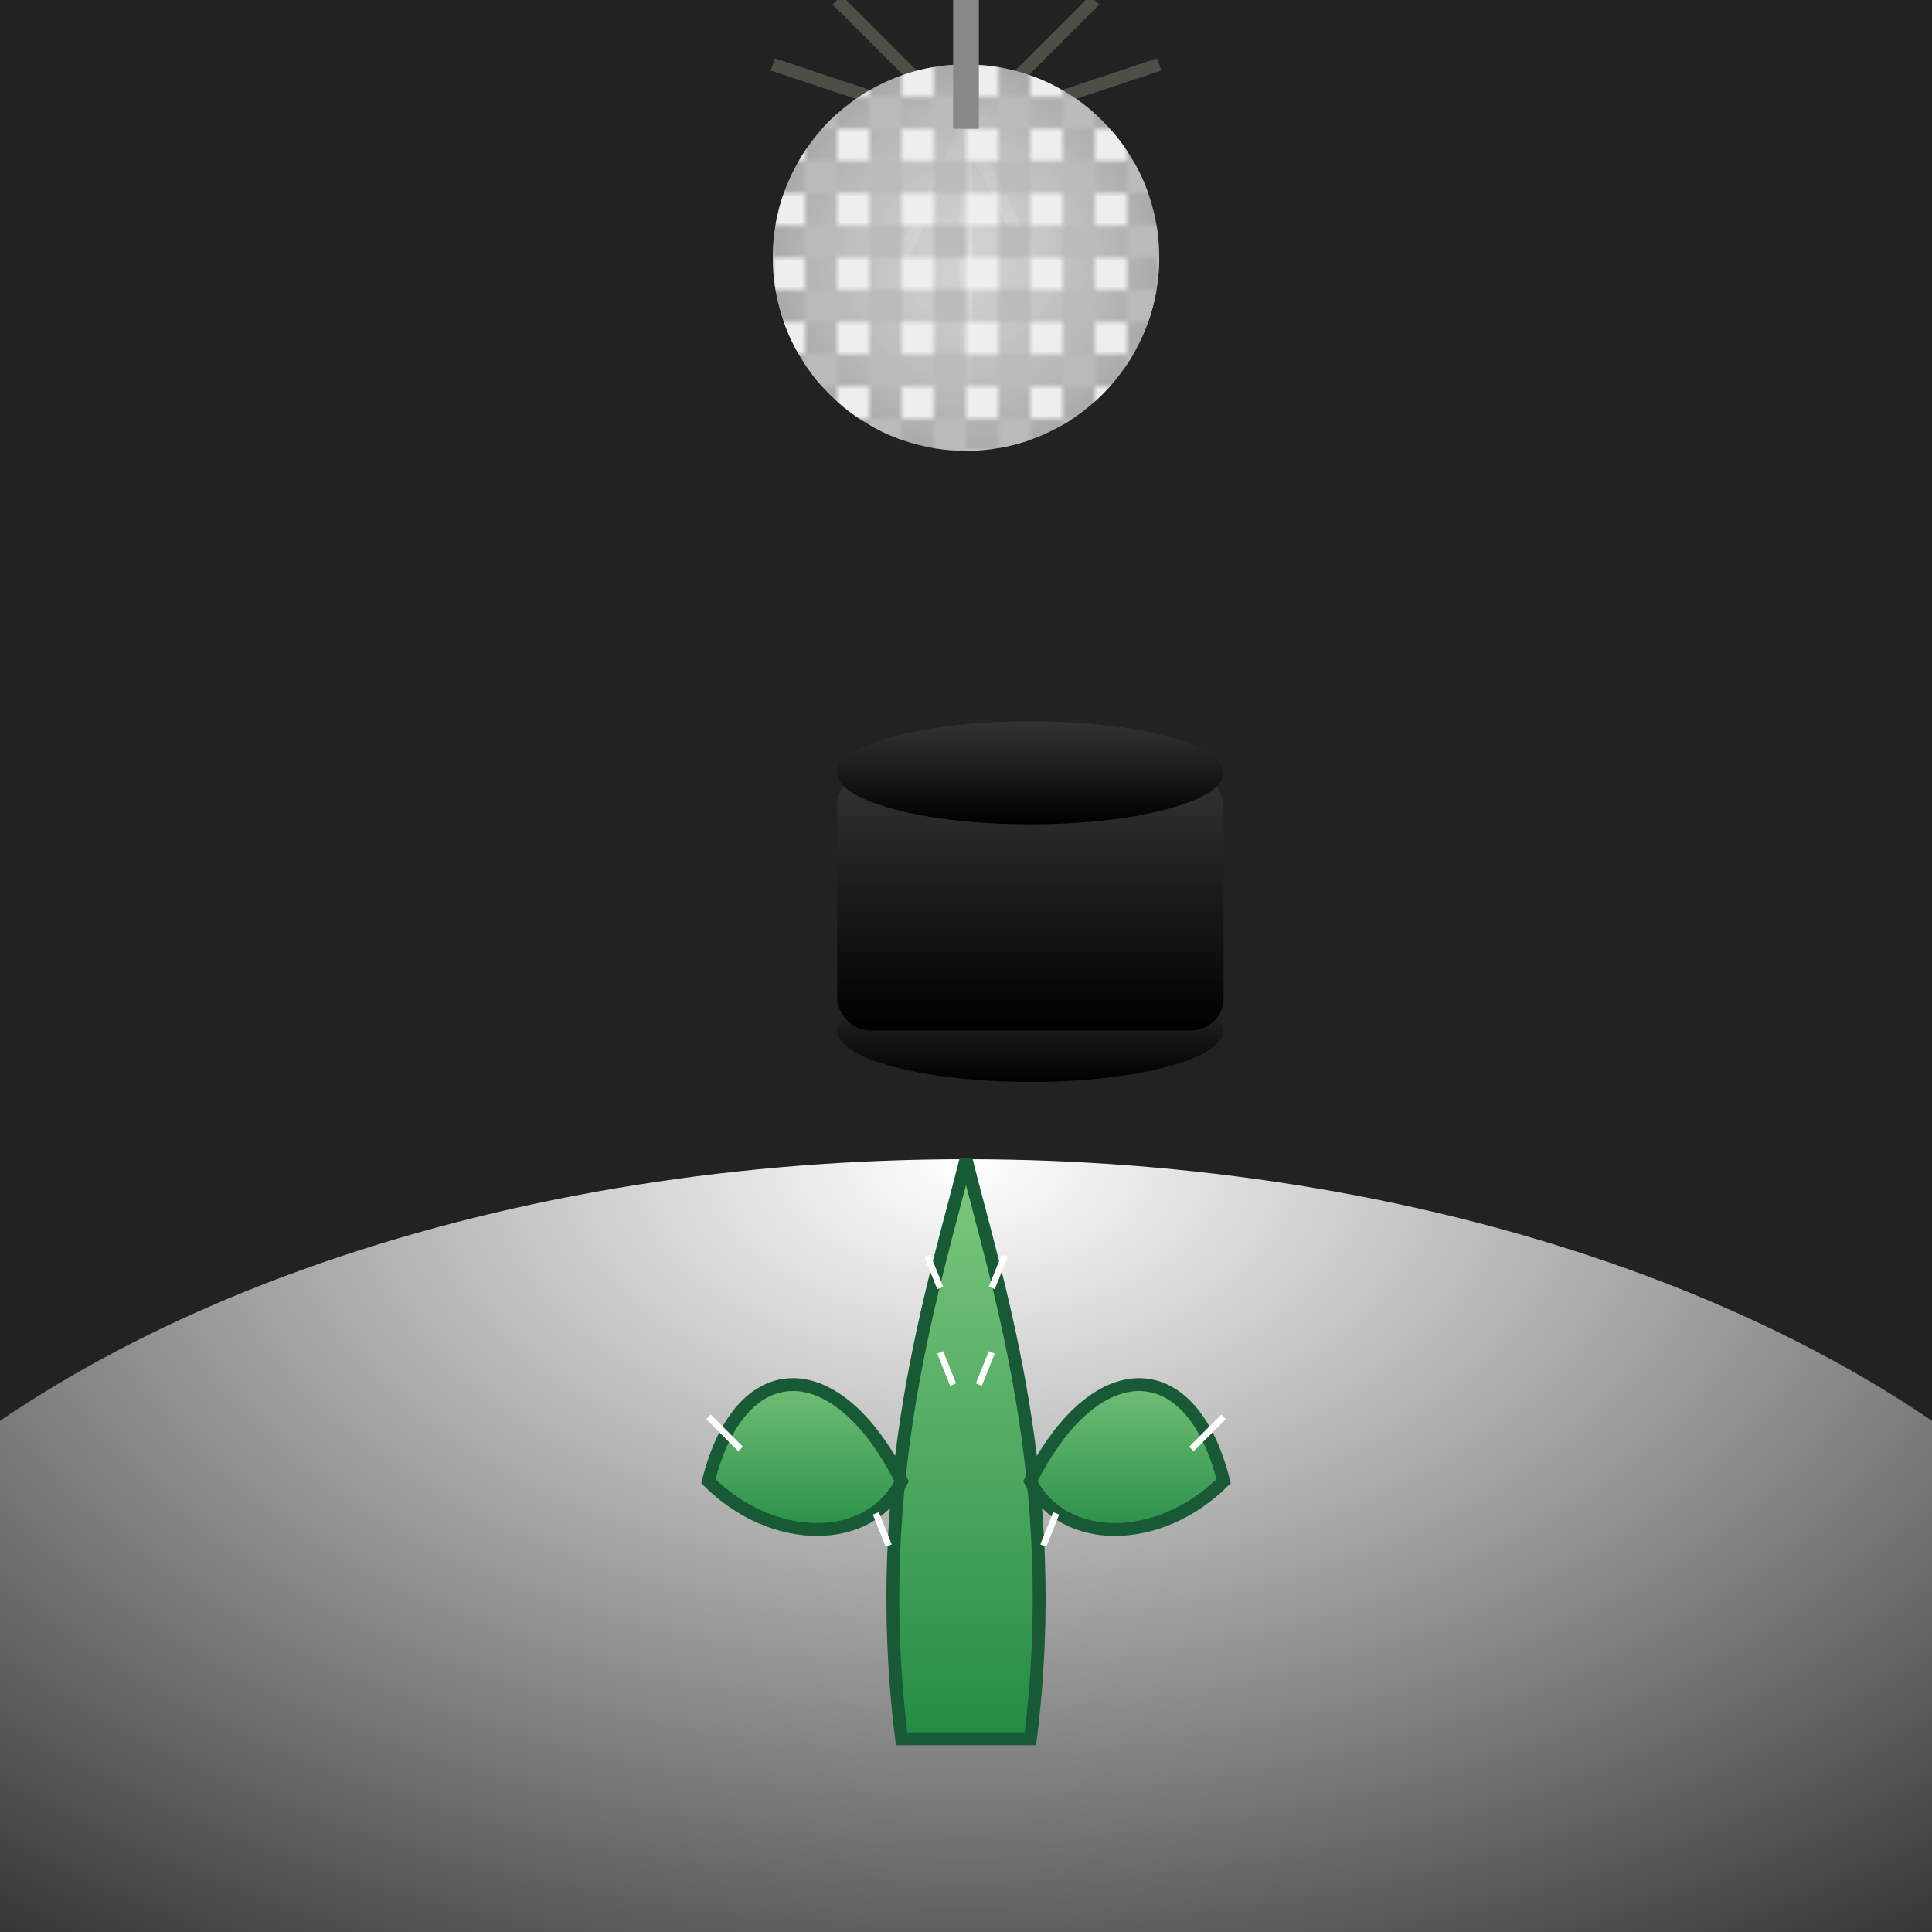 <svg viewBox="0 0 300 300" xmlns="http://www.w3.org/2000/svg">
  <defs>
    <!-- Disco ball gradient and pattern -->
    <radialGradient id="discoGrad" cx="50%" cy="50%" r="50%">
      <stop offset="0%" stop-color="#fff" stop-opacity="0.8"/>
      <stop offset="100%" stop-color="#aaa" stop-opacity="1"/>
    </radialGradient>
    <pattern id="mirrorTile" width="10" height="10" patternUnits="userSpaceOnUse">
      <rect width="5" height="5" fill="#eee"/>
      <rect x="5" y="5" width="5" height="5" fill="#bbb"/>
    </pattern>
    <!-- Cactus gradient -->
    <linearGradient id="cactusGrad" x1="0%" y1="0%" x2="0%" y2="100%">
      <stop offset="0%" stop-color="#7fc97f"/>
      <stop offset="100%" stop-color="#238b45"/>
    </linearGradient>
    <!-- Top hat gradient -->
    <linearGradient id="hatGrad" x1="0%" y1="0%" x2="0%" y2="100%">
      <stop offset="0%" stop-color="#333"/>
      <stop offset="100%" stop-color="#000"/>
    </linearGradient>
    <!-- Floor spotlight -->
    <radialGradient id="floorLight" cx="50%" cy="0%" r="80%">
      <stop offset="0%" stop-color="#fffa" />
      <stop offset="100%" stop-color="#0000" />
    </radialGradient>
  </defs>

  <!-- Background -->
  <rect width="300" height="300" fill="#222"/>

  <!-- Disco ball rays -->
  <g stroke="#ffd" stroke-opacity="0.2" stroke-width="2">
    <line x1="150" y1="20" x2="150" y2="0"/>
    <line x1="150" y1="20" x2="170" y2="0"/>
    <line x1="150" y1="20" x2="130" y2="0"/>
    <line x1="150" y1="20" x2="180" y2="10"/>
    <line x1="150" y1="20" x2="120" y2="10"/>
    <line x1="150" y1="20" x2="160" y2="40"/>
    <line x1="150" y1="20" x2="140" y2="40"/>
    <line x1="150" y1="20" x2="150" y2="60"/>
  </g>

  <!-- Disco ball -->
  <circle cx="150" cy="40" r="30" fill="url(#discoGrad)" />
  <circle cx="150" cy="40" r="30" fill="url(#mirrorTile)" />
  <!-- Hanger -->
  <rect x="148" y="0" width="4" height="20" fill="#888"/>

  <!-- Floor spotlight -->
  <ellipse cx="150" cy="300" rx="200" ry="120" fill="url(#floorLight)" />

  <!-- Cactus -->
  <g transform="translate(150, 200) scale(1 1) translate(-150,-200)">
    <!-- Main trunk -->
    <path d="M140,270 C135,230 145,200 150,180 C155,200 165,230 160,270 Z" fill="url(#cactusGrad)" stroke="#175a35" stroke-width="2"/>
    <!-- Left arm -->
    <path d="M140,230 C130,210 115,210 110,230 C120,240 135,240 140,230 Z" fill="url(#cactusGrad)" stroke="#175a35" stroke-width="2"/>
    <!-- Right arm -->
    <path d="M160,230 C170,210 185,210 190,230 C180,240 165,240 160,230 Z" fill="url(#cactusGrad)" stroke="#175a35" stroke-width="2"/>
    <!-- Spines -->
    <g stroke="#fff" stroke-width="1">
      <line x1="146" y1="200" x2="144" y2="195"/>
      <line x1="154" y1="200" x2="156" y2="195"/>
      <line x1="148" y1="215" x2="146" y2="210"/>
      <line x1="152" y1="215" x2="154" y2="210"/>
      <line x1="138" y1="240" x2="136" y2="235"/>
      <line x1="162" y1="240" x2="164" y2="235"/>
      <line x1="115" y1="225" x2="110" y2="220"/>
      <line x1="185" y1="225" x2="190" y2="220"/>
    </g>
  </g>

  <!-- Top hat on cactus -->
  <g transform="translate(140,160)">
    <ellipse cx="20" cy="0" rx="30" ry="8" fill="url(#hatGrad)" />
    <rect x="-10" y="-40" width="60" height="40" rx="5" fill="url(#hatGrad)" />
    <ellipse cx="20" cy="-40" rx="30" ry="8" fill="url(#hatGrad)" />
  </g>
</svg>